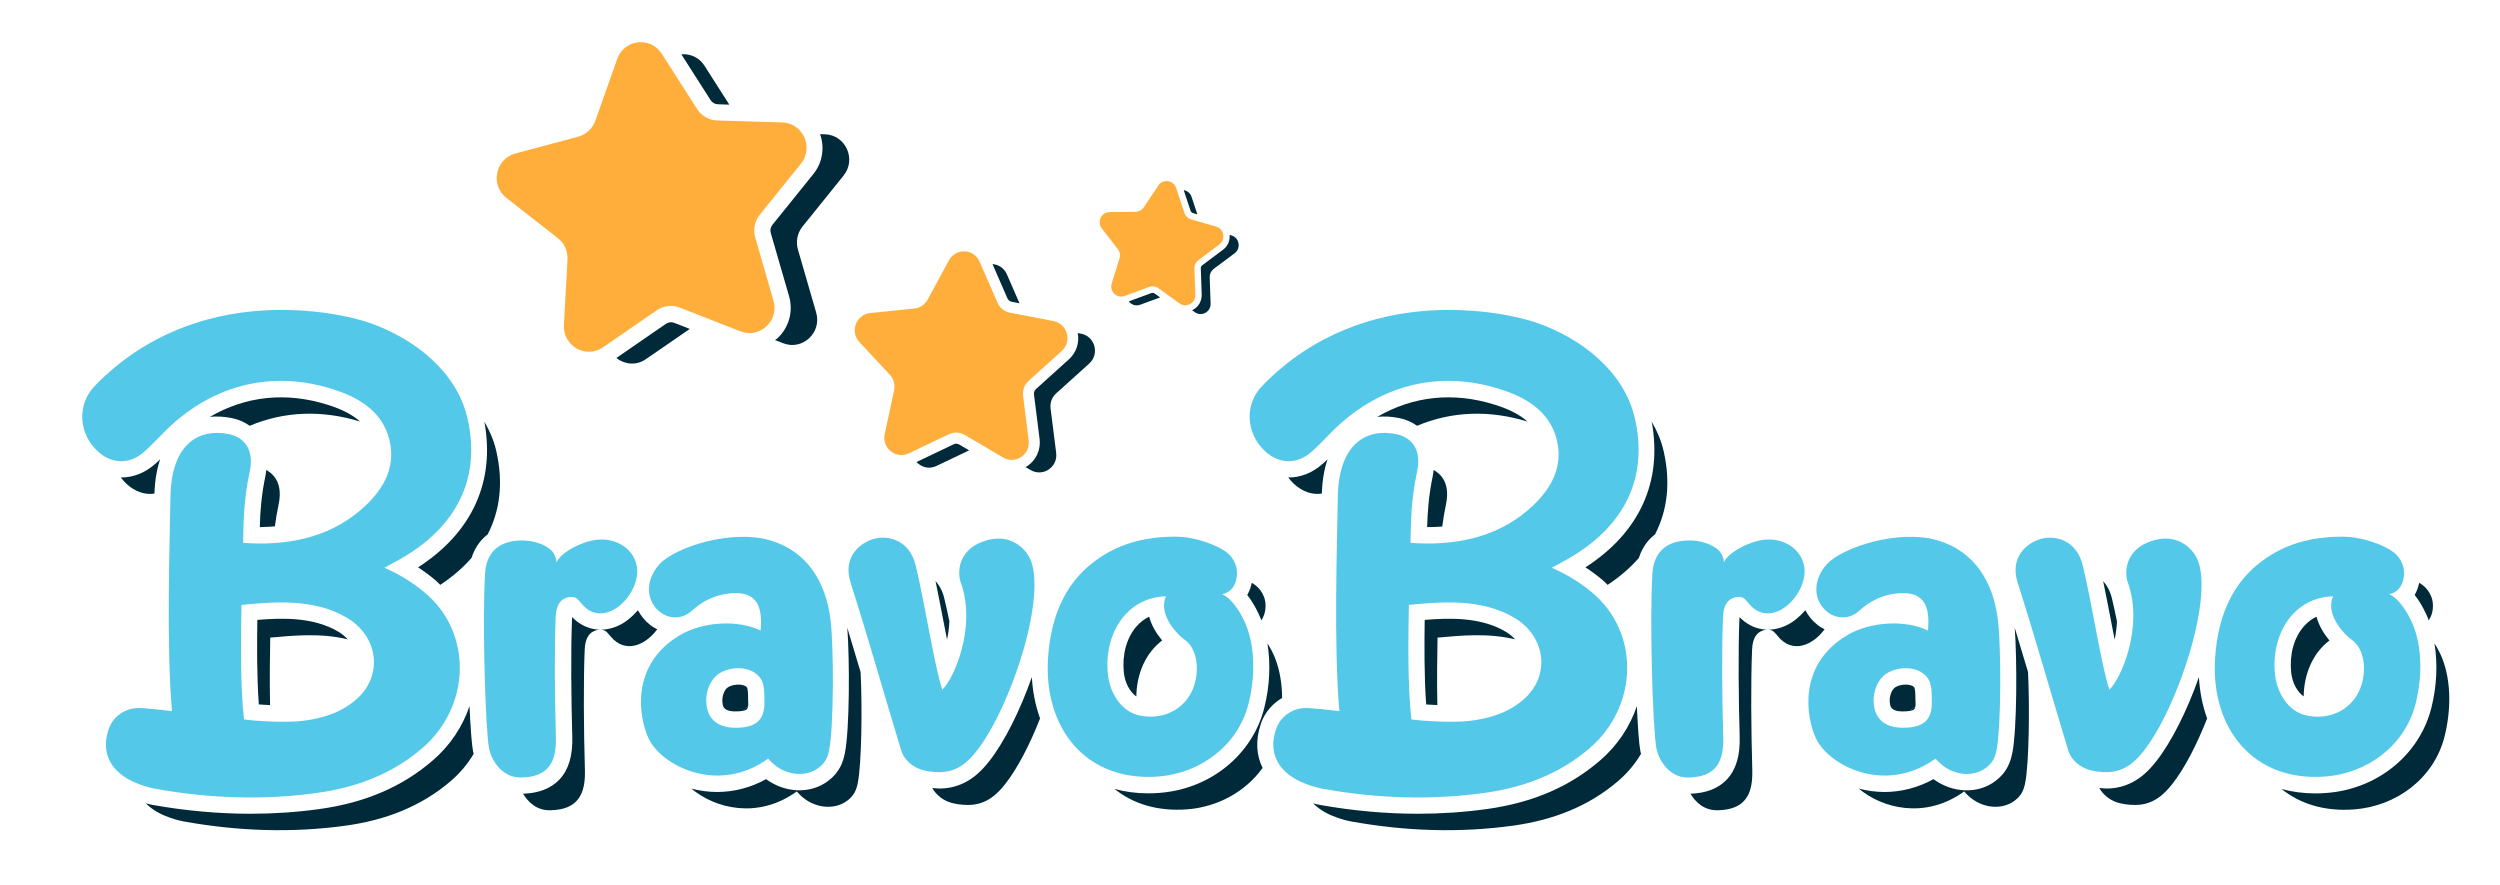 <svg width="274" height="97" viewBox="0 0 274 97" fill="none" xmlns="http://www.w3.org/2000/svg">
<path d="M92.458 19.237C93.891 17.458 92.686 14.788 90.415 14.718L89.884 14.703C90.395 16.191 90.157 17.819 89.155 19.061L84.657 24.642C84.454 24.893 84.385 25.228 84.479 25.544L86.478 32.452C86.963 34.126 86.477 35.899 85.203 37.081C85.124 37.157 85.024 37.197 84.94 37.267L85.833 37.617C87.95 38.449 90.093 36.46 89.453 34.256L87.454 27.348C87.201 26.471 87.39 25.529 87.96 24.823L92.458 19.242V19.237Z" fill="#002A3A"/>
<path d="M72.996 35.484L67.551 39.236C68.433 39.932 69.708 40.108 70.779 39.371L75.599 36.05L73.894 35.383C73.591 35.263 73.254 35.308 72.991 35.489L72.996 35.484Z" fill="#002A3A"/>
<path d="M78.673 11.428L79.932 11.468L77.21 7.2C76.61 6.263 75.623 5.872 74.676 5.953L77.884 10.977C78.058 11.253 78.355 11.418 78.673 11.428Z" fill="#002A3A"/>
<path d="M104.521 48.694L100.449 50.637C100.97 51.203 101.813 51.459 102.611 51.078L106.217 49.36L105.136 48.724C104.947 48.614 104.714 48.603 104.521 48.694Z" fill="#002A3A"/>
<path d="M118.48 36.574L118.123 36.504C118.312 37.566 117.975 38.638 117.171 39.364L113.541 42.641C113.377 42.791 113.298 43.011 113.323 43.227L113.938 48.101C114.087 49.284 113.566 50.431 112.584 51.092C112.525 51.132 112.45 51.147 112.391 51.187L112.956 51.518C114.3 52.304 115.951 51.197 115.758 49.644L115.143 44.765C115.064 44.149 115.292 43.528 115.753 43.117L119.383 39.84C120.538 38.793 120.008 36.865 118.485 36.569L118.48 36.574Z" fill="#002A3A"/>
<path d="M110.895 33.08L111.738 33.241L110.354 30.064C110.052 29.368 109.427 28.997 108.777 28.947L110.409 32.69C110.498 32.89 110.677 33.035 110.895 33.08Z" fill="#002A3A"/>
<path d="M130.746 23.352L131.232 23.492L130.592 21.568C130.453 21.148 130.106 20.902 129.734 20.837L130.488 23.101C130.528 23.227 130.627 23.317 130.751 23.352H130.746Z" fill="#002A3A"/>
<path d="M134.969 25.802L134.766 25.742C134.82 26.368 134.567 26.98 134.056 27.36L131.765 29.074C131.661 29.149 131.602 29.274 131.607 29.404L131.706 32.28C131.731 32.976 131.369 33.617 130.759 33.948C130.719 33.968 130.679 33.978 130.645 33.993L130.952 34.214C131.696 34.745 132.717 34.188 132.683 33.272L132.584 30.396C132.569 30.03 132.737 29.685 133.025 29.469L135.316 27.756C136.045 27.21 135.837 26.053 134.964 25.802H134.969Z" fill="#002A3A"/>
<path d="M126.189 32.12L123.715 33.031C123.988 33.387 124.464 33.582 124.955 33.402L127.147 32.596L126.551 32.17C126.447 32.094 126.313 32.075 126.194 32.12H126.189Z" fill="#002A3A"/>
<path d="M85.738 13.422L78.616 13.207C77.714 13.182 76.886 12.706 76.395 11.939L72.531 5.893C71.302 3.964 68.41 4.299 67.647 6.459L65.247 13.237C64.944 14.093 64.24 14.745 63.367 14.98L56.479 16.824C54.282 17.41 53.707 20.29 55.502 21.693L61.136 26.096C61.85 26.653 62.246 27.529 62.197 28.441L61.805 35.625C61.681 37.914 64.21 39.362 66.09 38.065L71.976 34.012C72.72 33.496 73.667 33.391 74.51 33.716L81.155 36.316C83.273 37.143 85.415 35.159 84.775 32.955L82.777 26.046C82.524 25.17 82.713 24.228 83.283 23.522L87.781 17.941C89.214 16.162 88.009 13.492 85.738 13.422Z" fill="#FFAE3B"/>
<path d="M115.471 35.189L110.691 34.272C110.086 34.157 109.575 33.746 109.327 33.175L107.363 28.676C106.738 27.244 104.754 27.153 104.006 28.531L101.665 32.844C101.367 33.39 100.827 33.756 100.212 33.816L95.367 34.312C93.825 34.472 93.125 36.351 94.192 37.493L97.529 41.075C97.951 41.531 98.124 42.162 97.995 42.773L96.964 47.578C96.636 49.111 98.189 50.358 99.592 49.692L103.996 47.593C104.556 47.327 105.206 47.357 105.736 47.668L109.942 50.143C111.286 50.934 112.937 49.827 112.744 48.269L112.129 43.39C112.049 42.773 112.277 42.157 112.739 41.742L116.369 38.465C117.524 37.418 116.994 35.489 115.471 35.194V35.189Z" fill="#FFAE3B"/>
<path d="M133.29 24.833L130.547 24.042C130.2 23.942 129.923 23.676 129.809 23.33L128.901 20.6C128.613 19.728 127.458 19.573 126.952 20.334L125.36 22.724C125.157 23.025 124.82 23.21 124.463 23.215L121.611 23.245C120.704 23.255 120.198 24.312 120.758 25.034L122.514 27.303C122.737 27.588 122.806 27.969 122.697 28.32L121.844 31.065C121.571 31.942 122.415 32.754 123.267 32.438L125.945 31.451C126.283 31.326 126.664 31.376 126.957 31.586L129.278 33.255C130.017 33.785 131.043 33.229 131.009 32.313L130.909 29.437C130.895 29.071 131.063 28.726 131.351 28.505L133.642 26.792C134.371 26.246 134.163 25.089 133.29 24.838V24.833Z" fill="#FFAE3B"/>
<path d="M81.414 77.905C81.771 77.855 81.94 77.76 81.979 77.414C81.771 77.549 81.578 77.715 81.414 77.905Z" fill="#002A3A"/>
<path d="M209.355 77.905C209.713 77.855 209.881 77.76 209.921 77.414C209.713 77.549 209.519 77.715 209.355 77.905Z" fill="#002A3A"/>
<path d="M81.048 77.956C81.207 77.941 81.316 77.926 81.43 77.911C81.599 77.721 81.787 77.555 81.995 77.42C82.015 77.265 82.015 77.059 81.995 76.774C82.005 75.727 81.916 75.441 81.886 75.371C81.748 75.15 81.366 75.03 80.929 75.03C80.572 75.03 80.175 75.11 79.843 75.286C79.382 75.526 79.02 76.438 79.228 77.29C79.278 77.49 79.427 78.091 81.038 77.956H81.048Z" fill="#002A3A"/>
<path d="M92.593 82.559C92.404 83.506 92.047 84.603 90.797 85.565C88.853 87.063 86.047 86.923 83.964 85.395C82.283 86.326 80.458 86.797 78.608 86.802C77.666 86.802 76.724 86.677 75.781 86.432C78.315 88.576 83.026 89.848 87.331 86.742C88.878 88.606 91.368 88.901 92.885 87.734C93.575 87.203 93.847 86.647 94.016 85.8C94.437 83.676 94.512 77.489 94.323 73.667C93.837 72.024 93.351 70.406 92.865 68.808C93.133 72.43 93.118 79.929 92.598 82.559H92.593Z" fill="#002A3A"/>
<path d="M108.386 83.467C107.746 84.273 106.045 86.423 102.975 86.423C102.693 86.423 102.44 86.382 102.172 86.362C102.598 87.129 103.327 87.64 103.908 87.865C104.622 88.146 105.425 88.221 106.139 88.221C108.177 88.221 109.387 86.918 110.161 85.942C111.505 84.243 112.869 81.608 113.989 78.738C113.489 77.34 113.176 75.822 113.092 74.209C111.802 77.881 110.072 81.343 108.391 83.467H108.386Z" fill="#002A3A"/>
<path d="M103.796 70.1C103.935 69.469 104.014 68.793 104.054 68.106C103.86 67.174 103.677 66.313 103.493 65.571C103.295 64.745 102.948 64.144 102.531 63.683C102.809 65 103.087 66.448 103.364 67.886C103.503 68.612 103.647 69.369 103.796 70.1Z" fill="#002A3A"/>
<path d="M69.918 66.879C69.323 67.57 68.634 68.151 67.91 68.507C66.065 69.419 64.106 69.078 62.703 67.635C62.703 67.665 62.703 67.691 62.698 67.725C62.544 71.308 62.608 76.798 62.723 80.746C62.782 82.835 62.321 84.368 61.309 85.44C60.387 86.417 59.043 86.933 57.332 86.993C57.883 87.925 58.835 88.831 60.298 88.806C63.377 88.756 64.18 86.998 64.106 84.393C63.977 79.929 63.938 74.674 64.081 71.242C64.106 70.611 64.22 69.93 64.677 69.454C64.979 69.138 65.946 68.712 66.526 69.299C66.665 69.444 66.799 69.594 66.923 69.749C68.52 71.698 70.756 70.716 72.031 68.968C71.773 68.838 71.515 68.697 71.277 68.507C70.692 68.051 70.241 67.495 69.918 66.879Z" fill="#002A3A"/>
<path d="M127.374 70.197C126.729 69.421 126.198 68.534 125.95 67.587C125.42 67.842 124.944 68.208 124.542 68.674C123.471 69.916 122.97 71.75 123.173 73.709C123.292 74.851 123.838 75.838 124.542 76.334C124.577 73.804 125.588 71.54 127.369 70.197H127.374Z" fill="#002A3A"/>
<path d="M136.695 65.202C137.469 66.189 137.955 67.271 138.143 67.727C138.178 67.812 138.193 67.912 138.228 67.997C138.773 67.266 138.808 66.169 138.555 65.472C138.342 64.891 138.005 64.445 137.543 64.1C137.444 64.025 137.325 63.949 137.196 63.869C137.102 64.3 136.973 64.716 136.765 65.087C136.745 65.127 136.72 65.167 136.695 65.202Z" fill="#002A3A"/>
<path d="M138.185 79.335C138.607 78.093 139.45 77.116 140.521 76.499C140.511 74.946 140.268 73.393 139.698 72.006C139.519 71.575 139.246 71.029 138.909 70.508C139.266 72.712 139.177 75.162 138.562 77.597C137.258 82.736 132.646 86.479 127.087 86.9C126.665 86.934 126.249 86.95 125.842 86.95C124.543 86.95 123.308 86.784 122.152 86.469C124.176 88.092 126.863 88.953 130.117 88.703C133.439 88.453 136.494 86.784 138.383 84.164C137.679 82.757 137.59 81.098 138.19 79.335H138.185Z" fill="#002A3A"/>
<path d="M45.821 62.178C46.486 62.614 47.121 63.084 47.726 63.595C47.914 63.756 48.078 63.931 48.251 64.101C49.575 63.225 50.726 62.243 51.678 61.151C52.1 59.803 52.883 59.002 53.449 58.571C54.782 55.986 55.189 52.95 54.401 49.468C54.138 48.301 53.672 47.224 53.087 46.217C54.291 52.77 51.757 58.365 45.816 62.183L45.821 62.178Z" fill="#002A3A"/>
<path d="M30.536 55.27C30.932 53.436 30.372 52.144 29.177 51.513C29.152 51.698 29.152 51.863 29.112 52.059C28.641 54.253 28.517 56.112 28.473 57.77C29.038 57.765 29.588 57.735 30.129 57.69C30.228 56.923 30.357 56.122 30.541 55.265L30.536 55.27Z" fill="#002A3A"/>
<path d="M16.962 50.883C15.841 51.865 14.541 52.346 13.242 52.331C13.431 52.576 13.634 52.817 13.867 53.032C14.799 53.894 15.87 54.249 16.927 54.099C16.976 52.586 17.209 51.344 17.557 50.342C17.363 50.527 17.165 50.708 16.962 50.888V50.883Z" fill="#002A3A"/>
<path d="M51.459 77.39C50.695 79.654 49.322 81.713 47.442 83.336C44.095 86.227 40.033 87.975 35.02 88.671C32.54 89.017 30.011 89.187 27.447 89.187C23.926 89.187 20.336 88.862 16.71 88.216C16.473 88.175 16.22 88.1 15.977 88.04C16.532 88.601 17.251 89.077 18.144 89.433C18.798 89.698 19.488 89.914 20.182 90.039C26.078 91.096 32.014 91.311 37.935 90.485C42.17 89.894 46.123 88.436 49.446 85.565C50.457 84.694 51.28 83.692 51.915 82.62C51.895 82.53 51.861 82.434 51.846 82.349C51.697 81.573 51.563 79.709 51.459 77.39Z" fill="#002A3A"/>
<path d="M39.478 46.21C38.645 45.464 37.484 44.858 35.917 44.367C31.36 42.924 26.912 43.405 23.004 45.689C23.763 45.609 24.566 45.654 25.404 45.82C26.158 45.97 26.808 46.266 27.368 46.666C31.147 45.073 35.283 44.913 39.478 46.205V46.21Z" fill="#002A3A"/>
<path d="M29.613 69.884C32.038 69.664 35.157 69.343 38.118 70.075C37.83 69.774 37.513 69.494 37.131 69.263C34.428 67.645 31.106 67.7 28.204 67.941C28.165 70.546 28.145 74.228 28.368 77.209C28.755 77.239 29.172 77.259 29.598 77.279C29.538 74.493 29.588 71.698 29.618 69.884H29.613Z" fill="#002A3A"/>
<path d="M220.538 82.559C220.349 83.506 219.987 84.603 218.743 85.565C216.799 87.068 213.992 86.928 211.909 85.395C210.228 86.326 208.403 86.797 206.553 86.802C205.611 86.802 204.664 86.677 203.727 86.432C206.261 88.576 210.977 89.848 215.276 86.742C216.824 88.606 219.313 88.901 220.83 87.734C221.52 87.203 221.793 86.647 221.961 85.8C222.383 83.676 222.457 77.494 222.274 73.667C221.788 72.024 221.302 70.406 220.816 68.808C221.078 72.43 221.069 79.929 220.548 82.559H220.538Z" fill="#002A3A"/>
<path d="M208.985 77.956C209.143 77.941 209.253 77.926 209.367 77.911C209.535 77.721 209.724 77.555 209.932 77.42C209.952 77.265 209.952 77.059 209.932 76.774C209.942 75.727 209.853 75.436 209.823 75.371C209.684 75.15 209.302 75.03 208.866 75.03C208.509 75.03 208.112 75.11 207.785 75.286C207.323 75.526 206.961 76.438 207.17 77.29C207.219 77.49 207.368 78.091 208.98 77.956H208.985Z" fill="#002A3A"/>
<path d="M236.296 83.467C235.656 84.273 233.955 86.423 230.885 86.423C230.603 86.423 230.35 86.382 230.082 86.362C230.509 87.129 231.238 87.64 231.818 87.865C232.532 88.146 233.335 88.221 234.049 88.221C236.088 88.221 237.298 86.918 238.071 85.942C239.415 84.243 240.779 81.608 241.9 78.738C241.399 77.34 241.086 75.822 241.002 74.209C239.713 77.881 237.982 81.343 236.301 83.467H236.296Z" fill="#002A3A"/>
<path d="M231.764 70.103C231.902 69.472 231.982 68.795 232.021 68.109C231.833 67.182 231.645 66.316 231.466 65.579C231.263 64.752 230.916 64.151 230.504 63.69C230.782 65.008 231.059 66.461 231.337 67.894C231.476 68.62 231.62 69.371 231.764 70.108V70.103Z" fill="#002A3A"/>
<path d="M197.864 66.879C197.268 67.57 196.579 68.151 195.855 68.507C194.01 69.419 192.051 69.078 190.648 67.635C190.648 67.665 190.648 67.691 190.643 67.725C190.489 71.317 190.554 76.803 190.668 80.746C190.727 82.835 190.266 84.368 189.255 85.44C188.332 86.417 186.988 86.933 185.277 86.993C185.828 87.925 186.78 88.831 188.243 88.806C191.322 88.756 192.126 86.998 192.051 84.393C191.923 79.929 191.883 74.674 192.027 71.242C192.051 70.611 192.166 69.93 192.622 69.454C192.924 69.138 193.891 68.712 194.472 69.299C194.615 69.444 194.744 69.594 194.868 69.749C196.465 71.698 198.702 70.716 199.976 68.968C199.718 68.838 199.46 68.697 199.222 68.507C198.637 68.051 198.186 67.495 197.864 66.879Z" fill="#002A3A"/>
<path d="M264.646 65.202C265.419 66.194 265.905 67.271 266.094 67.727C266.128 67.812 266.143 67.912 266.173 67.997C266.718 67.266 266.753 66.169 266.5 65.472C266.287 64.891 265.95 64.445 265.489 64.1C265.389 64.025 265.27 63.949 265.141 63.869C265.047 64.3 264.918 64.721 264.71 65.087C264.69 65.127 264.665 65.167 264.641 65.202H264.646Z" fill="#002A3A"/>
<path d="M255.31 70.197C254.661 69.421 254.135 68.534 253.887 67.587C253.356 67.842 252.885 68.208 252.483 68.669C251.412 69.911 250.911 71.745 251.115 73.704C251.234 74.846 251.779 75.833 252.483 76.329C252.518 73.799 253.53 71.534 255.31 70.197Z" fill="#002A3A"/>
<path d="M267.608 72.013C267.429 71.583 267.157 71.037 266.819 70.516C267.176 72.72 267.087 75.17 266.472 77.604C265.168 82.744 260.556 86.487 254.997 86.907C254.575 86.942 254.159 86.957 253.752 86.957C252.453 86.957 251.218 86.792 250.062 86.476C252.086 88.1 254.774 88.961 258.027 88.711C262.624 88.36 266.75 85.334 267.915 80.75C268.605 78.035 268.724 74.709 267.613 72.019L267.608 72.013Z" fill="#002A3A"/>
<path d="M157.554 69.884C159.979 69.664 163.099 69.343 166.059 70.075C165.776 69.774 165.454 69.494 165.072 69.263C162.37 67.645 159.047 67.7 156.146 67.941C156.106 70.546 156.086 74.228 156.31 77.209C156.696 77.239 157.113 77.259 157.534 77.279C157.475 74.493 157.525 71.698 157.554 69.889V69.884Z" fill="#002A3A"/>
<path d="M167.423 46.21C166.59 45.464 165.43 44.858 163.863 44.367C159.305 42.924 154.857 43.405 150.949 45.689C151.703 45.609 152.511 45.654 153.349 45.82C154.103 45.97 154.753 46.266 155.313 46.666C159.092 45.073 163.228 44.913 167.418 46.205L167.423 46.21Z" fill="#002A3A"/>
<path d="M158.477 55.27C158.874 53.436 158.313 52.144 157.118 51.513C157.093 51.698 157.098 51.863 157.054 52.059C156.583 54.253 156.464 56.112 156.414 57.77C156.979 57.77 157.53 57.75 158.07 57.71C158.17 56.938 158.299 56.127 158.482 55.265L158.477 55.27Z" fill="#002A3A"/>
<path d="M179.4 77.39C178.637 79.654 177.263 81.713 175.383 83.336C172.036 86.227 167.975 87.975 162.961 88.671C160.481 89.017 157.952 89.187 155.388 89.187C151.867 89.187 148.277 88.862 144.652 88.216C144.414 88.175 144.166 88.105 143.918 88.04C144.473 88.601 145.192 89.077 146.085 89.433C146.74 89.698 147.429 89.914 148.123 90.039C154.02 91.096 159.956 91.311 165.877 90.485C170.112 89.894 174.064 88.436 177.387 85.565C178.399 84.694 179.222 83.692 179.857 82.62C179.837 82.53 179.802 82.434 179.787 82.349C179.638 81.573 179.504 79.709 179.4 77.39Z" fill="#002A3A"/>
<path d="M173.763 62.178C174.427 62.614 175.067 63.084 175.667 63.595C175.856 63.756 176.019 63.931 176.193 64.101C177.517 63.225 178.667 62.243 179.619 61.151C180.041 59.803 180.825 58.996 181.39 58.571C182.724 55.986 183.131 52.95 182.342 49.468C182.079 48.301 181.613 47.224 181.028 46.217C182.233 52.775 179.704 58.365 173.758 62.183L173.763 62.178Z" fill="#002A3A"/>
<path d="M144.907 50.883C143.786 51.865 142.487 52.346 141.188 52.331C141.376 52.576 141.579 52.812 141.812 53.032C142.745 53.894 143.816 54.249 144.872 54.099C144.922 52.586 145.155 51.344 145.502 50.342C145.309 50.527 145.11 50.708 144.907 50.888V50.883Z" fill="#002A3A"/>
<path d="M84.355 59.207C80.159 58.005 74.074 59.929 72.289 61.822C71.882 62.253 71.476 62.914 71.292 63.516C70.871 64.893 71.267 66.241 72.354 67.083C73.36 67.864 74.779 67.899 75.81 66.952C77.67 65.249 79.564 65.024 80.521 65.004C82.837 64.954 83.626 66.356 83.358 69.112C80.883 67.889 76.995 68.135 74.516 69.612C68.991 72.904 70.048 78.69 71.069 80.899C72.463 83.915 78.676 87.126 84.191 83.144C85.738 85.012 88.228 85.303 89.745 84.135C90.434 83.605 90.707 83.048 90.876 82.202C91.382 79.642 91.392 71.171 91.04 68.059C90.553 63.776 88.441 60.38 84.36 59.207H84.355ZM81.206 79.737C79.321 79.902 77.898 79.291 77.516 77.713C77.134 76.155 77.749 74.367 79.034 73.69C80.402 72.969 82.53 73.024 83.422 74.457C83.769 75.013 83.784 76.04 83.774 76.676C83.888 78.845 82.941 79.587 81.206 79.742V79.737Z" fill="#54C8E8"/>
<path d="M107.843 59.309C104.808 60.361 104.981 62.966 105.289 63.803C107.084 68.727 104.5 74.483 103.28 75.575C102.492 73.421 101.327 65.937 100.364 61.984C99.665 59.108 97.295 58.683 95.867 59.038C94.528 59.369 92.256 60.837 93.233 63.893C95.138 69.829 96.749 75.605 98.778 82.268C99.1 83.33 100.052 83.996 100.751 84.272C101.465 84.548 102.269 84.628 102.983 84.628C105.021 84.628 106.231 83.325 107.005 82.348C110.858 77.484 114.885 64.98 112.822 61.087C112.286 60.075 110.655 58.337 107.843 59.314V59.309Z" fill="#54C8E8"/>
<path d="M65.715 59.131C63.97 59.206 61.431 60.529 60.999 61.636C60.974 61.11 60.707 60.564 60.384 60.279C59.006 59.041 56.1 58.866 54.582 59.943C53.952 60.389 53.268 61.24 53.169 62.768C52.842 67.803 53.189 79.851 53.6 82.021C53.799 83.083 54.865 85.252 57.116 85.217C60.196 85.167 60.999 83.408 60.925 80.803C60.796 76.34 60.756 71.085 60.9 67.653C60.925 67.022 61.039 66.34 61.495 65.864C61.798 65.549 62.765 65.123 63.345 65.709C63.484 65.854 63.618 66.005 63.742 66.16C66.281 69.256 70.431 64.953 69.772 61.942C69.39 60.198 67.704 59.046 65.71 59.131H65.715Z" fill="#54C8E8"/>
<path d="M133.941 65.125C135.553 64.824 135.791 62.911 135.414 61.879C135.201 61.297 134.864 60.852 134.403 60.506C133.485 59.81 131.085 58.798 128.7 58.818C125.511 58.848 122.317 59.534 119.426 61.949C117.413 63.632 115.191 66.628 114.859 72.213C114.403 79.858 119.059 85.71 126.944 85.108C131.541 84.758 135.667 81.732 136.833 77.148C137.522 74.433 137.641 71.106 136.53 68.416C136.094 67.354 135.097 65.626 133.946 65.125H133.941ZM124.678 78.36C122.907 77.9 121.643 76.006 121.425 73.897C120.968 69.493 123.448 65.481 127.787 65.35C126.999 67.144 128.605 69.213 129.915 70.175C130.797 70.826 131.14 72.063 131.169 72.975C131.303 77.108 127.936 79.207 124.678 78.36Z" fill="#54C8E8"/>
<path d="M51.242 45.875C50.072 40.685 45.326 37.028 40.342 35.33C37.262 34.283 21.721 30.661 10.419 42.263C8.361 44.377 8.653 47.548 10.691 49.442C12.244 50.88 14.193 50.93 15.784 49.532C16.479 48.921 17.119 48.255 17.763 47.589C22.99 42.193 29.655 40.5 36.454 42.649C39.043 43.465 41.874 44.918 42.683 48.22C43.476 51.471 41.765 53.996 39.459 55.955C35.874 59.011 31.282 59.842 26.645 59.496C26.695 57.402 26.68 54.867 27.369 51.681C27.86 49.417 26.903 47.954 25.068 47.578C21.676 46.892 18.76 48.791 18.681 54.462C18.616 59.091 18.209 70.613 18.849 77.942C17.361 77.762 16.87 77.707 15.537 77.606C13.91 77.486 12.432 78.383 11.906 79.926C10.979 82.641 12.264 84.75 15.001 85.847C15.655 86.113 16.345 86.328 17.039 86.454C22.936 87.511 28.872 87.726 34.793 86.899C39.028 86.308 42.98 84.85 46.303 81.98C51.614 77.391 51.802 69.365 46.59 64.977C45.281 63.875 43.774 62.938 42.132 62.227C42.504 62.021 42.896 61.801 43.293 61.59C49.496 58.289 52.854 53.014 51.247 45.875H51.242ZM38.988 76.705C37.292 78.162 35.229 78.759 33.107 79.014C31.416 79.215 28.123 79.049 26.744 78.849C26.298 74.961 26.417 69.285 26.466 66.295C29.759 65.994 34.331 65.498 38.051 67.722C41.478 69.771 42.043 74.085 38.993 76.705H38.988Z" fill="#54C8E8"/>
<path d="M212.3 59.207C208.105 58.005 202.02 59.929 200.234 61.822C199.828 62.253 199.421 62.914 199.238 63.516C198.816 64.893 199.213 66.241 200.299 67.083C201.306 67.864 202.724 67.899 203.755 66.952C205.615 65.249 207.509 65.024 208.467 65.004C210.782 64.954 211.571 66.356 211.303 69.112C208.829 67.889 204.941 68.135 202.461 69.612C196.937 72.904 197.993 78.69 199.015 80.899C200.408 83.915 206.622 87.126 212.136 83.144C213.684 85.012 216.173 85.303 217.69 84.135C218.38 83.605 218.653 83.048 218.821 82.202C219.327 79.642 219.337 71.171 218.985 68.059C218.499 63.776 216.386 60.38 212.305 59.207H212.3ZM209.151 79.737C207.266 79.902 205.843 79.291 205.461 77.713C205.079 76.155 205.694 74.367 206.979 73.69C208.348 72.969 210.475 73.024 211.368 74.457C211.715 75.013 211.73 76.04 211.72 76.676C211.834 78.845 210.887 79.587 209.151 79.742V79.737Z" fill="#54C8E8"/>
<path d="M235.753 59.309C232.718 60.361 232.892 62.966 233.199 63.803C234.994 68.727 232.411 74.483 231.191 75.575C230.402 73.421 229.237 65.937 228.275 61.984C227.575 59.108 225.205 58.683 223.777 59.038C222.438 59.369 220.166 60.837 221.143 63.893C223.048 69.829 224.659 75.605 226.688 82.268C227.01 83.33 227.962 83.996 228.661 84.272C229.376 84.548 230.179 84.628 230.893 84.628C232.931 84.628 234.141 83.325 234.915 82.348C238.768 77.484 242.795 64.98 240.732 61.087C240.196 60.075 238.565 58.337 235.753 59.314V59.309Z" fill="#54C8E8"/>
<path d="M193.657 59.131C191.911 59.206 189.372 60.529 188.941 61.636C188.916 61.11 188.648 60.564 188.326 60.279C186.947 59.041 184.041 58.866 182.524 59.943C181.894 60.389 181.209 61.24 181.11 62.768C180.783 67.803 181.13 79.851 181.542 82.021C181.74 83.083 182.806 85.252 185.058 85.217C188.137 85.167 188.941 83.408 188.866 80.803C188.737 76.34 188.698 71.085 188.841 67.653C188.866 67.022 188.98 66.34 189.436 65.864C189.739 65.549 190.706 65.123 191.286 65.709C191.425 65.854 191.559 66.005 191.683 66.16C194.222 69.256 198.373 64.953 197.713 61.942C197.331 60.198 195.645 59.046 193.652 59.131H193.657Z" fill="#54C8E8"/>
<path d="M264.435 68.416C263.999 67.354 263.002 65.626 261.852 65.125C263.463 64.824 263.701 62.911 263.324 61.879C263.111 61.297 262.774 60.852 262.313 60.506C261.395 59.81 258.995 58.798 256.61 58.818C253.421 58.848 250.227 59.534 247.336 61.949C245.323 63.632 243.101 66.628 242.769 72.213C242.313 79.858 246.969 85.71 254.854 85.109C259.451 84.758 263.577 81.732 264.743 77.148C265.432 74.433 265.551 71.106 264.44 68.416H264.435ZM252.593 78.365C250.823 77.904 249.558 76.011 249.34 73.902C248.884 69.498 251.363 65.486 255.702 65.355C254.914 67.149 256.521 69.218 257.83 70.18C258.712 70.831 259.055 72.068 259.084 72.98C259.218 77.113 255.851 79.212 252.593 78.365Z" fill="#54C8E8"/>
<path d="M179.187 45.875C178.017 40.685 173.271 37.028 168.287 35.33C165.208 34.283 149.666 30.661 138.364 42.263C136.306 44.377 136.599 47.548 138.637 49.442C140.189 50.88 142.138 50.93 143.73 49.532C144.424 48.921 145.064 48.255 145.708 47.589C150.935 42.193 157.6 40.5 164.399 42.649C166.988 43.465 169.82 44.918 170.628 48.22C171.421 51.471 169.711 53.996 167.405 55.955C163.819 59.011 159.227 59.842 154.59 59.496C154.64 57.402 154.625 54.867 155.314 51.681C155.805 49.417 154.848 47.954 153.013 47.578C149.621 46.892 146.705 48.791 146.626 54.462C146.561 59.091 146.155 70.613 146.795 77.942C145.307 77.762 144.816 77.707 143.482 77.606C141.855 77.486 140.377 78.383 139.852 79.926C138.924 82.641 140.209 84.75 142.946 85.847C143.601 86.113 144.29 86.328 144.984 86.454C150.881 87.511 156.817 87.726 162.738 86.899C166.973 86.308 170.925 84.85 174.248 81.98C179.559 77.391 179.748 69.365 174.536 64.977C173.227 63.875 171.719 62.938 170.077 62.227C170.449 62.021 170.841 61.801 171.238 61.59C177.442 58.289 180.799 53.014 179.192 45.875H179.187ZM166.933 76.705C165.237 78.162 163.174 78.759 161.052 79.014C159.361 79.215 156.068 79.049 154.689 78.849C154.243 74.961 154.362 69.285 154.412 66.295C157.705 65.994 162.277 65.498 165.996 67.722C169.423 69.771 169.988 74.085 166.938 76.705H166.933Z" fill="#54C8E8"/>
</svg>
